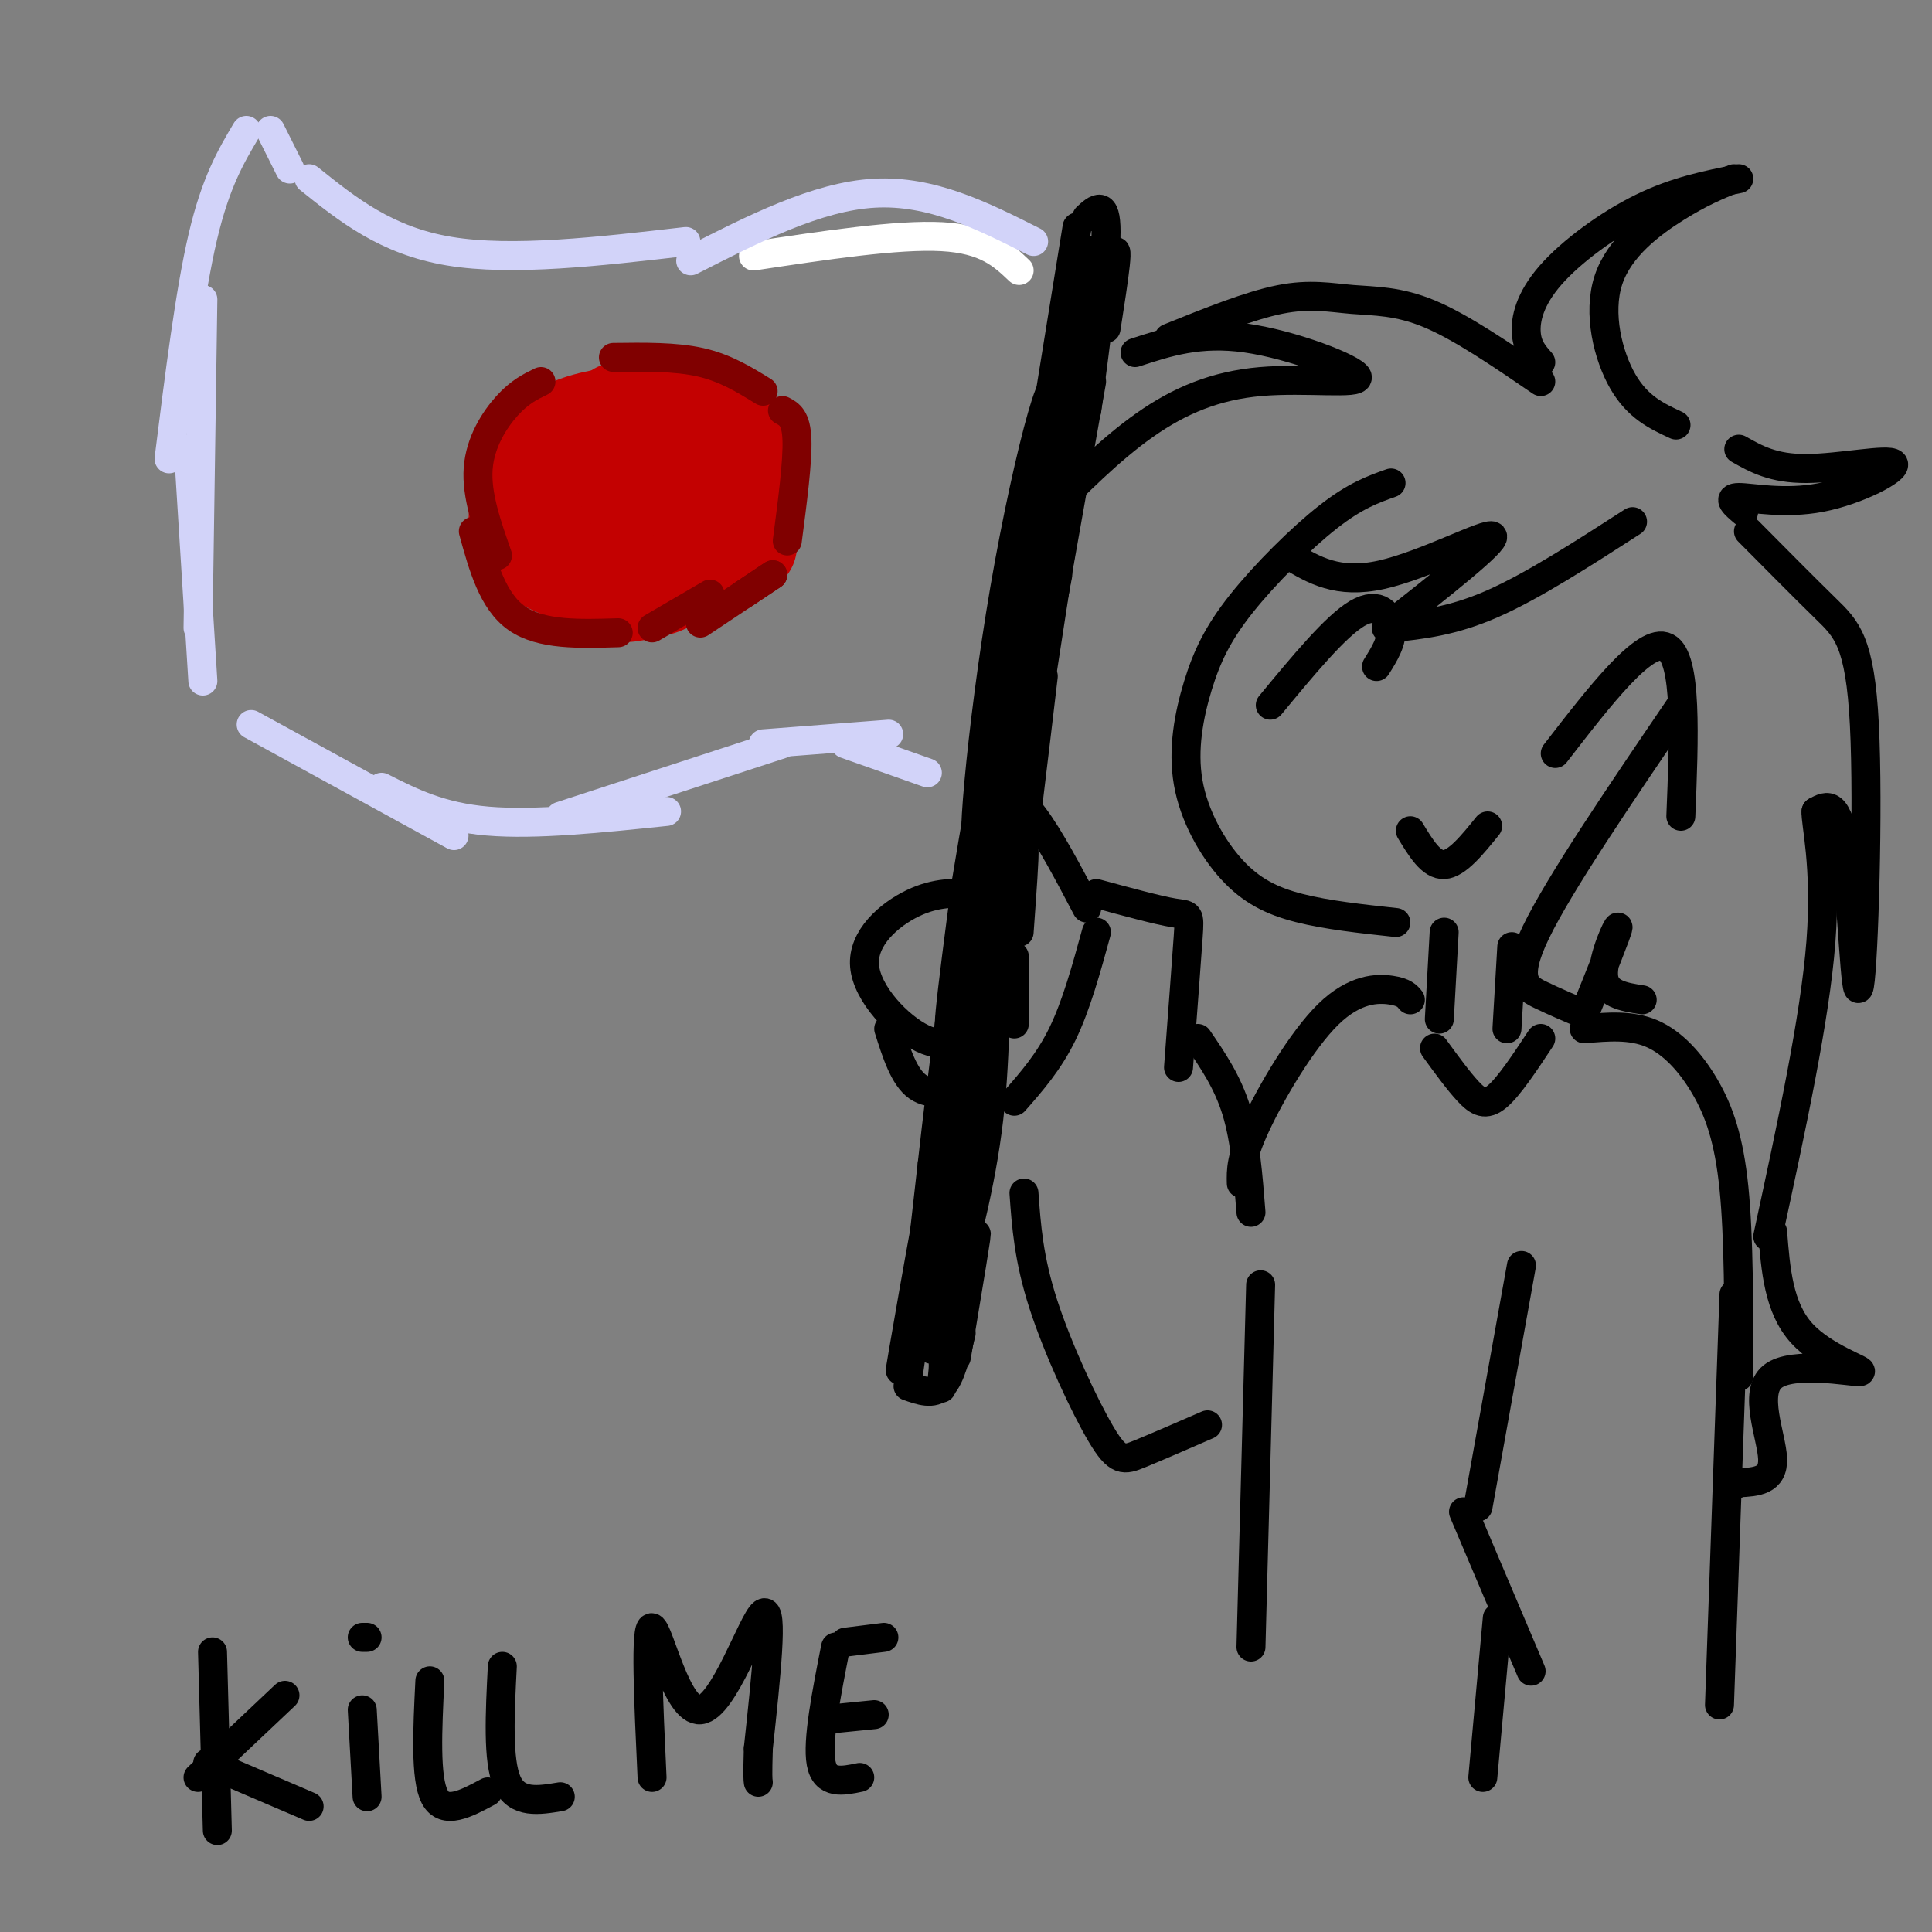 <svg viewBox='0 0 400 400' version='1.1' xmlns='http://www.w3.org/2000/svg' xmlns:xlink='http://www.w3.org/1999/xlink'><rect x="0" y="0" width="400" height="400" fill="#808080" stroke="none"/><g fill='none' stroke='#C30101' stroke-width='20' stroke-linecap='round' stroke-linejoin='round'><path d='M125,88c-1.713,0.626 -3.425,1.252 -5,4c-1.575,2.748 -3.011,7.619 -3,12c0.011,4.381 1.470,8.271 3,12c1.530,3.729 3.131,7.295 9,7c5.869,-0.295 16.004,-4.451 21,-8c4.996,-3.549 4.851,-6.491 5,-10c0.149,-3.509 0.593,-7.587 -2,-11c-2.593,-3.413 -8.221,-6.163 -15,-6c-6.779,0.163 -14.709,3.237 -19,7c-4.291,3.763 -4.944,8.215 -4,12c0.944,3.785 3.485,6.904 5,9c1.515,2.096 2.004,3.170 5,3c2.996,-0.170 8.498,-1.585 14,-3'/><path d='M139,116c3.127,-0.248 3.943,0.633 5,-2c1.057,-2.633 2.354,-8.779 2,-12c-0.354,-3.221 -2.360,-3.517 -5,-4c-2.640,-0.483 -5.915,-1.154 -9,1c-3.085,2.154 -5.981,7.132 -6,11c-0.019,3.868 2.839,6.627 7,5c4.161,-1.627 9.627,-7.639 9,-11c-0.627,-3.361 -7.345,-4.072 -11,-4c-3.655,0.072 -4.248,0.927 -5,3c-0.752,2.073 -1.664,5.366 0,7c1.664,1.634 5.904,1.610 7,0c1.096,-1.610 -0.952,-4.805 -3,-8'/><path d='M130,102c-0.500,-1.333 -0.250,-0.667 0,0'/><path d='M127,86c-5.144,0.940 -10.289,1.879 -14,6c-3.711,4.121 -5.989,11.422 -6,16c-0.011,4.578 2.244,6.433 5,8c2.756,1.567 6.011,2.845 10,4c3.989,1.155 8.711,2.187 12,2c3.289,-0.187 5.144,-1.594 7,-3'/><path d='M128,85c9.000,0.889 18.000,1.778 23,4c5.000,2.222 6.000,5.778 6,10c0.000,4.222 -1.000,9.111 -2,14'/></g>
<g fill='none' stroke='#000000' stroke-width='6' stroke-linecap='round' stroke-linejoin='round'><path d='M223,47c0.000,0.000 -17.000,105.000 -17,105'/><path d='M207,157c0.000,0.000 12.000,-82.000 12,-82'/><path d='M221,62c-7.718,50.719 -15.435,101.439 -18,111c-2.565,9.561 0.024,-22.035 5,-51c4.976,-28.965 12.340,-55.298 10,-34c-2.340,21.298 -14.383,90.228 -19,114c-4.617,23.772 -1.809,2.386 1,-19'/><path d='M200,183c3.429,-21.179 11.500,-64.625 10,-49c-1.500,15.625 -12.571,90.321 -17,118c-4.429,27.679 -2.214,8.339 0,-11'/><path d='M193,241c1.858,-16.848 6.503,-53.468 6,-43c-0.503,10.468 -6.156,68.022 -7,72c-0.844,3.978 3.119,-45.621 4,-50c0.881,-4.379 -1.320,36.463 -2,49c-0.680,12.537 0.160,-3.232 1,-19'/><path d='M195,250c0.380,-10.198 0.829,-26.193 1,-24c0.171,2.193 0.065,22.574 -1,37c-1.065,14.426 -3.090,22.898 -2,10c1.090,-12.898 5.293,-47.165 4,-45c-1.293,2.165 -8.084,40.761 -10,52c-1.916,11.239 1.042,-4.881 4,-21'/><path d='M191,259c1.289,-6.822 2.511,-13.378 2,-9c-0.511,4.378 -2.756,19.689 -5,35'/><path d='M188,287c2.583,0.917 5.167,1.833 7,0c1.833,-1.833 2.917,-6.417 4,-11'/><path d='M198,281c2.369,-14.220 4.738,-28.440 4,-25c-0.738,3.440 -4.583,24.542 -6,28c-1.417,3.458 -0.405,-10.726 0,-15c0.405,-4.274 0.202,1.363 0,7'/><path d='M196,276c-0.400,4.822 -1.400,13.378 -1,11c0.400,-2.378 2.200,-15.689 4,-29'/><path d='M225,45c2.000,-1.833 4.000,-3.667 4,3c0.000,6.667 -2.000,21.833 -4,37'/><path d='M229,68c1.592,-10.182 3.183,-20.364 1,-14c-2.183,6.364 -8.142,29.273 -9,31c-0.858,1.727 3.384,-17.727 5,-27c1.616,-9.273 0.604,-8.364 -2,4c-2.604,12.364 -6.802,36.182 -11,60'/><path d='M213,122c0.867,-5.200 8.533,-48.200 9,-53c0.467,-4.800 -6.267,28.600 -13,62'/><path d='M215,104c-2.167,25.083 -4.333,50.167 -5,59c-0.667,8.833 0.167,1.417 1,-6'/><path d='M213,128c0.000,0.000 10.000,-41.000 10,-41'/><path d='M226,79c0.000,0.000 -16.000,90.000 -16,90'/><path d='M219,119c0.000,0.000 -15.000,78.000 -15,78'/><path d='M206,175c3.445,-18.700 6.890,-37.400 5,-26c-1.890,11.400 -9.115,52.901 -12,72c-2.885,19.099 -1.431,15.796 0,4c1.431,-11.796 2.837,-32.085 3,-29c0.163,3.085 -0.919,29.542 -2,56'/><path d='M203,228c0.000,0.000 -4.000,29.000 -4,29'/><path d='M200,237c0.000,0.000 -6.000,36.000 -6,36'/><path d='M197,268c3.289,-12.400 6.578,-24.800 8,-39c1.422,-14.200 0.978,-30.200 2,-41c1.022,-10.800 3.511,-16.400 6,-22'/><path d='M210,198c0.000,0.000 0.000,14.000 0,14'/><path d='M210,185c0.000,0.000 4.000,-33.000 4,-33'/><path d='M211,169c-0.417,7.917 -0.833,15.833 0,11c0.833,-4.833 2.917,-22.417 5,-40'/><path d='M226,73c0.000,0.000 -15.000,97.000 -15,97'/><path d='M215,120c0.000,0.000 -11.000,88.000 -11,88'/><path d='M210,188c0.917,-6.417 1.833,-12.833 2,-12c0.167,0.833 -0.417,8.917 -1,17'/></g>
<g fill='none' stroke='#FFFFFF' stroke-width='6' stroke-linecap='round' stroke-linejoin='round'><path d='M211,56c-3.417,-3.250 -6.833,-6.500 -16,-7c-9.167,-0.500 -24.083,1.750 -39,4'/></g>
<g fill='none' stroke='#D2D3F9' stroke-width='6' stroke-linecap='round' stroke-linejoin='round'><path d='M214,50c-10.583,-5.333 -21.167,-10.667 -33,-10c-11.833,0.667 -24.917,7.333 -38,14'/><path d='M142,50c-18.000,2.083 -36.000,4.167 -49,2c-13.000,-2.167 -21.000,-8.583 -29,-15'/><path d='M60,35c0.000,0.000 -4.000,-8.000 -4,-8'/><path d='M51,27c-3.167,5.333 -6.333,10.667 -9,22c-2.667,11.333 -4.833,28.667 -7,46'/><path d='M42,62c0.000,0.000 -1.000,68.000 -1,68'/><path d='M39,93c0.000,0.000 3.000,48.000 3,48'/><path d='M52,150c0.000,0.000 42.000,23.000 42,23'/><path d='M79,163c6.083,3.083 12.167,6.167 22,7c9.833,0.833 23.417,-0.583 37,-2'/><path d='M116,169c0.000,0.000 46.000,-15.000 46,-15'/><path d='M158,154c0.000,0.000 26.000,-2.000 26,-2'/><path d='M175,154c0.000,0.000 17.000,6.000 17,6'/></g>
<g fill='none' stroke='#800000' stroke-width='6' stroke-linecap='round' stroke-linejoin='round'><path d='M112,79c-2.200,1.067 -4.400,2.133 -7,5c-2.600,2.867 -5.600,7.533 -6,13c-0.400,5.467 1.800,11.733 4,18'/><path d='M98,110c2.000,7.250 4.000,14.500 9,18c5.000,3.500 13.000,3.250 21,3'/><path d='M135,130c0.000,0.000 12.000,-7.000 12,-7'/><path d='M127,74c6.417,-0.083 12.833,-0.167 18,1c5.167,1.167 9.083,3.583 13,6'/><path d='M162,85c1.417,0.750 2.833,1.500 3,6c0.167,4.500 -0.917,12.750 -2,21'/><path d='M160,119c0.000,0.000 -6.000,4.000 -6,4'/><path d='M145,129c0.000,0.000 15.000,-10.000 15,-10'/></g>
<g fill='none' stroke='#000000' stroke-width='6' stroke-linecap='round' stroke-linejoin='round'><path d='M210,190c-2.589,-2.131 -5.179,-4.262 -6,-9c-0.821,-4.738 0.125,-12.083 2,-15c1.875,-2.917 4.679,-1.405 8,3c3.321,4.405 7.161,11.702 11,19'/><path d='M202,185c-4.071,-0.167 -8.143,-0.333 -13,2c-4.857,2.333 -10.500,7.167 -10,13c0.500,5.833 7.143,12.667 12,15c4.857,2.333 7.929,0.167 11,-2'/><path d='M184,213c1.583,5.000 3.167,10.000 6,12c2.833,2.000 6.917,1.000 11,0'/><path d='M288,100c-3.699,1.308 -7.398,2.617 -13,7c-5.602,4.383 -13.107,11.842 -18,18c-4.893,6.158 -7.173,11.015 -9,17c-1.827,5.985 -3.201,13.099 -2,20c1.201,6.901 4.977,13.589 9,18c4.023,4.411 8.292,6.546 14,8c5.708,1.454 12.854,2.227 20,3'/><path d='M292,172c2.167,3.583 4.333,7.167 7,7c2.667,-0.167 5.833,-4.083 9,-8'/><path d='M322,156c9.333,-12.083 18.667,-24.167 23,-22c4.333,2.167 3.667,18.583 3,35'/><path d='M263,146c6.756,-8.178 13.511,-16.356 18,-19c4.489,-2.644 6.711,0.244 7,3c0.289,2.756 -1.356,5.378 -3,8'/><path d='M299,193c0.000,0.000 -1.000,18.000 -1,18'/><path d='M313,196c0.000,0.000 -1.000,17.000 -1,17'/><path d='M297,217c2.489,3.422 4.978,6.844 7,9c2.022,2.156 3.578,3.044 6,1c2.422,-2.044 5.711,-7.022 9,-12'/><path d='M292,207c-0.649,-0.798 -1.298,-1.595 -4,-2c-2.702,-0.405 -7.458,-0.417 -13,5c-5.542,5.417 -11.869,16.262 -15,23c-3.131,6.738 -3.065,9.369 -3,12'/><path d='M210,228c3.583,-4.083 7.167,-8.167 10,-14c2.833,-5.833 4.917,-13.417 7,-21'/><path d='M227,185c6.378,1.733 12.756,3.467 16,4c3.244,0.533 3.356,-0.133 3,5c-0.356,5.133 -1.178,16.067 -2,27'/><path d='M248,215c3.083,4.500 6.167,9.000 8,15c1.833,6.000 2.417,13.500 3,21'/><path d='M212,247c0.488,6.821 0.976,13.643 4,23c3.024,9.357 8.583,21.250 12,27c3.417,5.750 4.690,5.357 8,4c3.310,-1.357 8.655,-3.679 14,-6'/><path d='M261,266c0.000,0.000 -2.000,75.000 -2,75'/><path d='M328,213c4.845,-0.429 9.690,-0.857 14,1c4.310,1.857 8.083,6.000 11,11c2.917,5.000 4.976,10.857 6,21c1.024,10.143 1.012,24.571 1,39'/><path d='M359,268c0.000,0.000 -3.000,85.000 -3,85'/><path d='M315,262c0.000,0.000 -9.000,50.000 -9,50'/><path d='M303,313c0.000,0.000 14.000,33.000 14,33'/><path d='M310,335c0.000,0.000 -3.000,33.000 -3,33'/><path d='M348,146c-12.578,18.489 -25.156,36.978 -30,47c-4.844,10.022 -1.956,11.578 1,13c2.956,1.422 5.978,2.711 9,4'/><path d='M328,210c3.467,-8.600 6.933,-17.200 7,-18c0.067,-0.800 -3.267,6.200 -3,10c0.267,3.800 4.133,4.400 8,5'/><path d='M338,108c-10.333,6.667 -20.667,13.333 -29,17c-8.333,3.667 -14.667,4.333 -21,5'/><path d='M287,130c11.422,-9.000 22.844,-18.000 22,-19c-0.844,-1.000 -13.956,6.000 -23,8c-9.044,2.000 -14.022,-1.000 -19,-4'/><path d='M347,88c-3.964,-1.839 -7.929,-3.679 -11,-9c-3.071,-5.321 -5.250,-14.125 -3,-21c2.250,-6.875 8.929,-11.821 14,-15c5.071,-3.179 8.536,-4.589 12,-6'/><path d='M360,37c-6.470,1.274 -12.940,2.548 -20,6c-7.060,3.452 -14.708,9.083 -19,14c-4.292,4.917 -5.226,9.119 -5,12c0.226,2.881 1.613,4.440 3,6'/><path d='M319,79c-8.220,-5.625 -16.440,-11.250 -23,-14c-6.560,-2.750 -11.458,-2.625 -16,-3c-4.542,-0.375 -8.726,-1.250 -15,0c-6.274,1.250 -14.637,4.625 -23,8'/><path d='M235,73c6.668,-2.185 13.337,-4.370 23,-3c9.663,1.370 22.322,6.295 23,8c0.678,1.705 -10.625,0.190 -20,1c-9.375,0.810 -16.821,3.946 -24,9c-7.179,5.054 -14.089,12.027 -21,19'/><path d='M360,93c3.561,2.021 7.123,4.041 14,4c6.877,-0.041 17.070,-2.145 18,-1c0.930,1.145 -7.404,5.539 -15,7c-7.596,1.461 -14.456,-0.011 -17,0c-2.544,0.011 -0.772,1.506 1,3'/><path d='M362,110c5.841,5.892 11.681,11.783 16,16c4.319,4.217 7.116,6.759 8,24c0.884,17.241 -0.147,49.180 -1,54c-0.853,4.820 -1.530,-17.480 -3,-28c-1.470,-10.520 -3.735,-9.260 -6,-8'/><path d='M376,168c-0.222,2.044 2.222,11.156 1,27c-1.222,15.844 -6.111,38.422 -11,61'/><path d='M367,255c0.620,7.872 1.241,15.745 6,21c4.759,5.255 13.657,7.893 12,8c-1.657,0.107 -13.869,-2.317 -18,1c-4.131,3.317 -0.180,12.376 0,17c0.180,4.624 -3.410,4.812 -7,5'/><path d='M360,307c-1.333,0.833 -1.167,0.417 -1,0'/><path d='M44,342c0.000,0.000 1.000,37.000 1,37'/><path d='M41,368c0.000,0.000 18.000,-17.000 18,-17'/><path d='M43,365c0.000,0.000 21.000,9.000 21,9'/><path d='M75,354c0.000,0.000 1.000,18.000 1,18'/><path d='M76,339c0.000,0.000 -1.000,0.000 -1,0'/><path d='M89,348c-0.500,10.083 -1.000,20.167 1,24c2.000,3.833 6.500,1.417 11,-1'/><path d='M135,368c-0.738,-15.786 -1.476,-31.571 0,-31c1.476,0.571 5.167,17.500 10,17c4.833,-0.500 10.810,-18.429 13,-20c2.190,-1.571 0.595,13.214 -1,28'/><path d='M157,362c-0.167,5.833 -0.083,6.417 0,7'/><path d='M173,341c-1.917,9.750 -3.833,19.500 -3,24c0.833,4.500 4.417,3.750 8,3'/><path d='M171,356c0.000,0.000 10.000,-1.000 10,-1'/><path d='M175,340c0.000,0.000 8.000,-1.000 8,-1'/><path d='M104,345c-0.500,9.750 -1.000,19.500 1,24c2.000,4.500 6.500,3.750 11,3'/></g>
</svg>